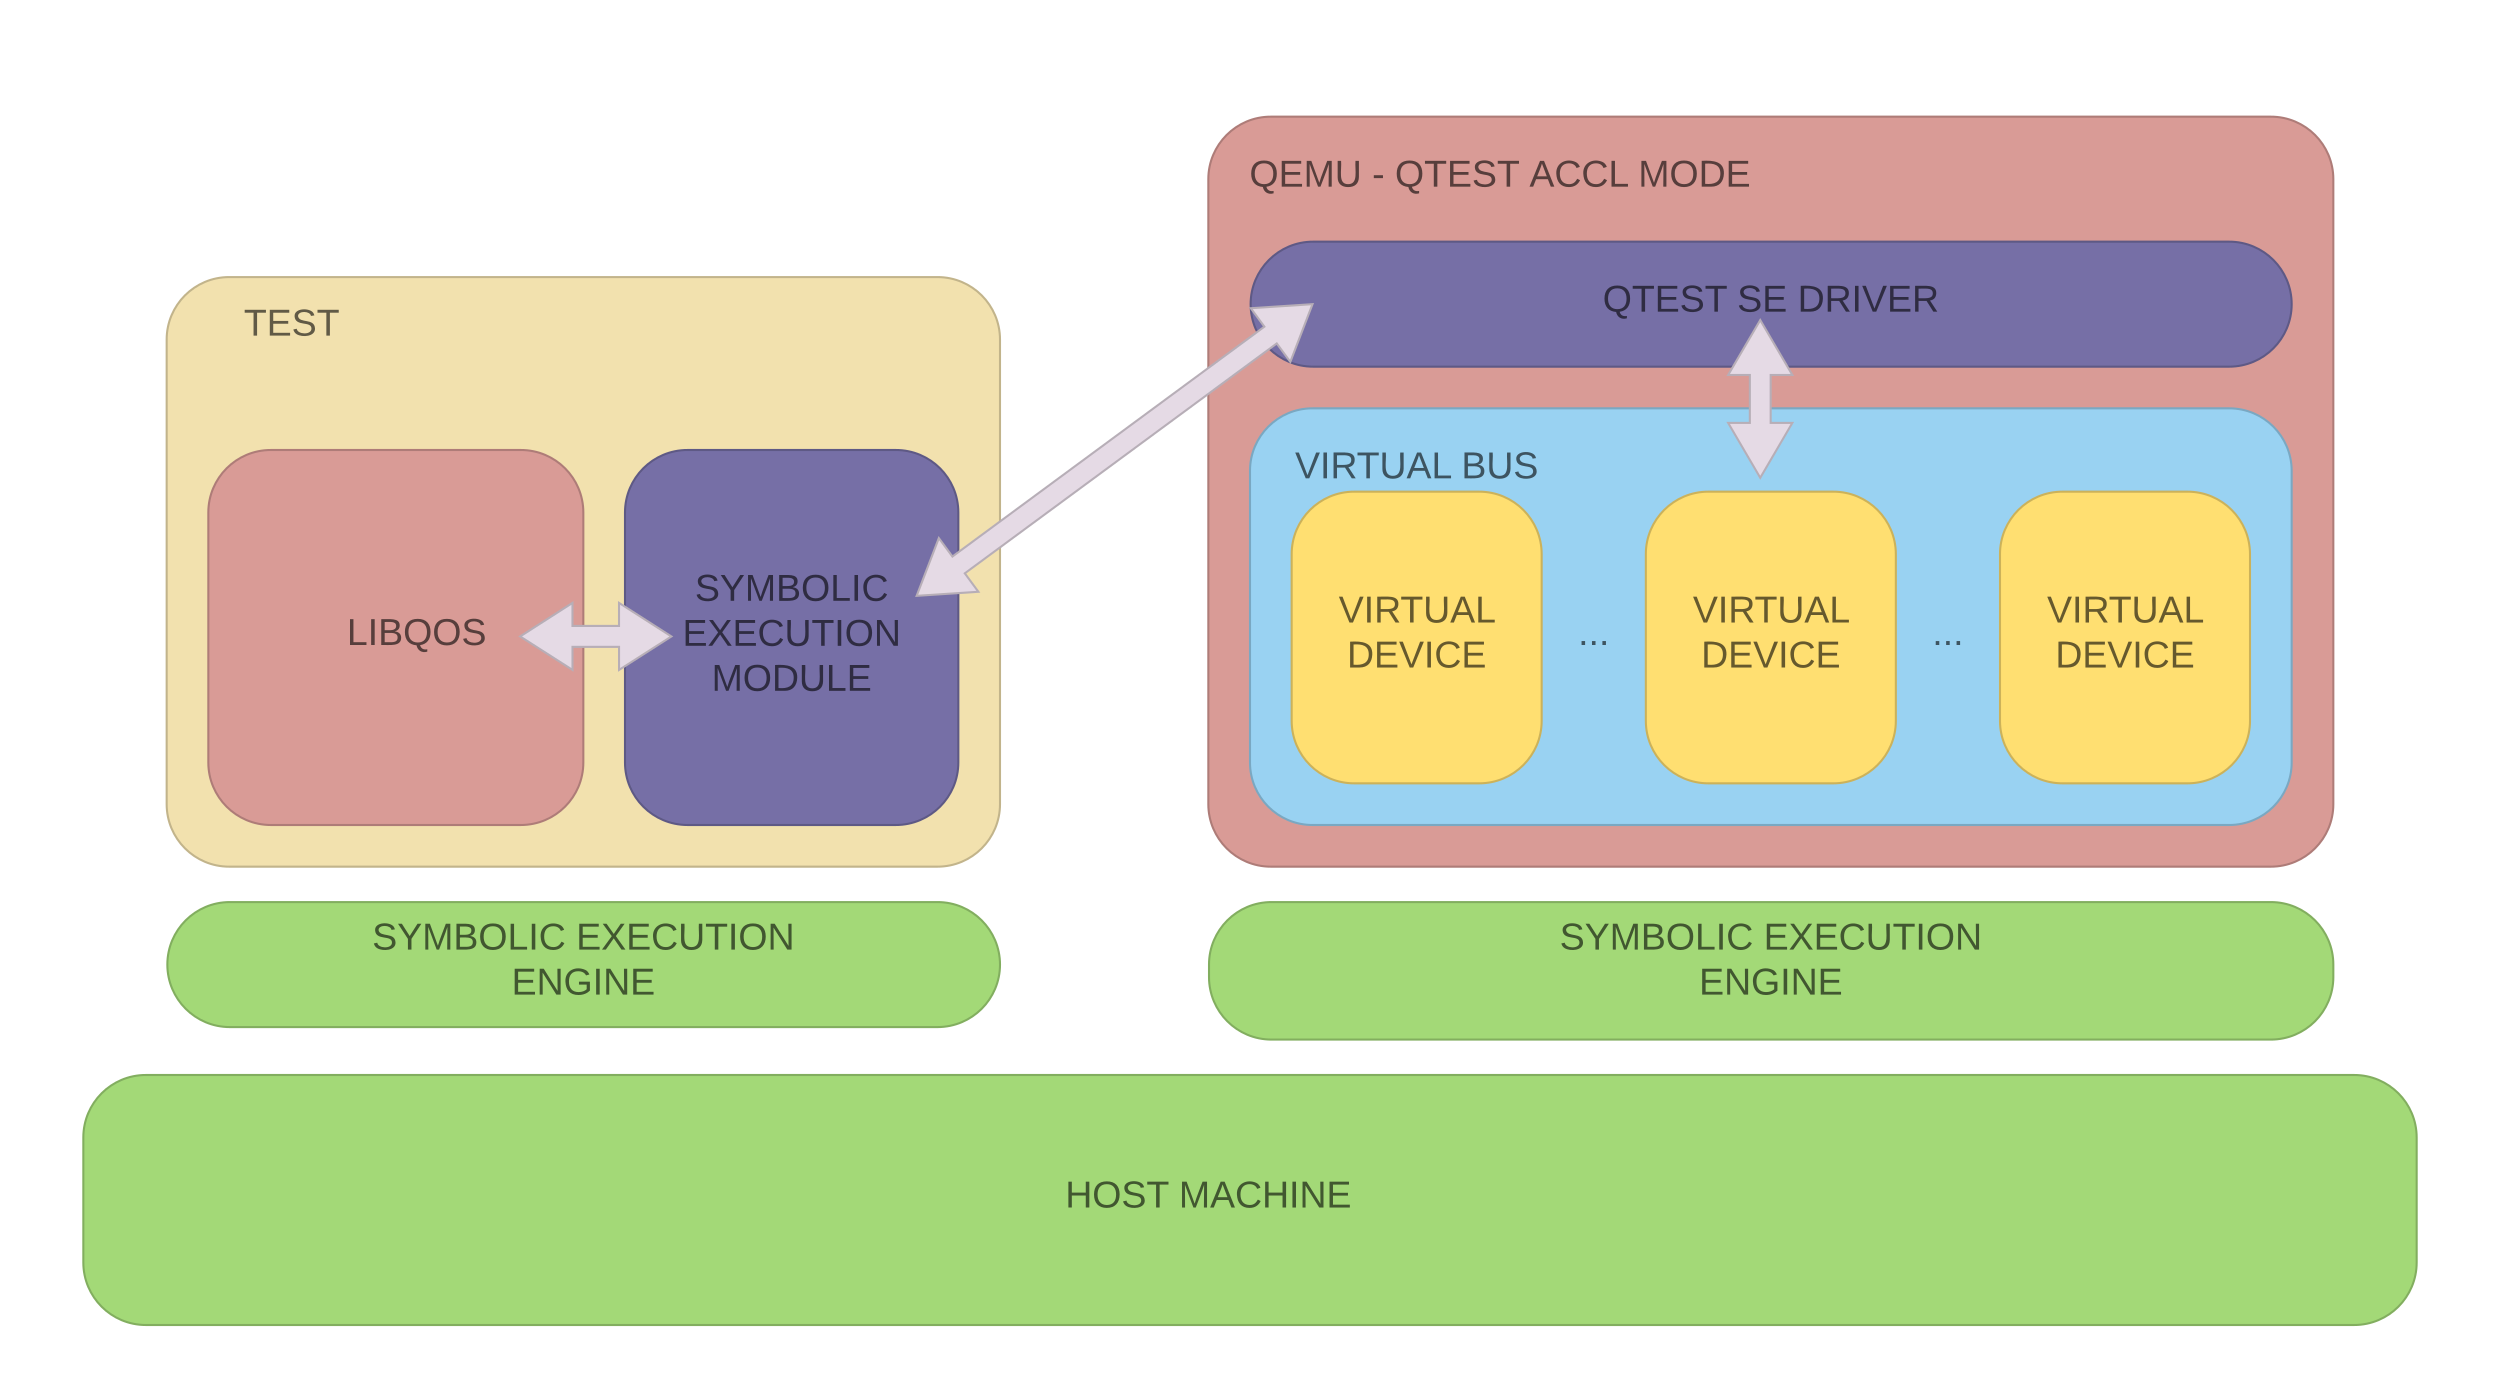 <svg xmlns="http://www.w3.org/2000/svg" xmlns:xlink="http://www.w3.org/1999/xlink" width="1200" height="672"><g transform="translate(0 0)"><path d="M1090 50c16.57 0 30 13.43 30 30v300c0 16.57-13.43 30-30 30H610c-16.57 0-30-13.43-30-30V80c0-16.57 13.43-30 30-30z" stroke="#ae7c78" fill="#d99b96" filter="url(#a)"/><path d="M450 127c16.57 0 30 13.43 30 30v223c0 16.57-13.43 30-30 30H110c-16.57 0-30-13.43-30-30V157c0-16.57 13.43-30 30-30z" stroke="#c2b48b" fill="#f2e1ae" filter="url(#b)"/><path d="M1130 510c16.57 0 30 13.43 30 30v60c0 16.57-13.43 30-30 30H70c-16.57 0-30-13.43-30-30v-60c0-16.57 13.43-30 30-30z" stroke="#82ae5f" fill="#a3d977" filter="url(#c)"/><path d="M250 210c16.57 0 30 13.43 30 30v120c0 16.57-13.43 30-30 30H130c-16.57 0-30-13.43-30-30V240c0-16.57 13.43-30 30-30z" stroke="#ae7c78" fill="#d99b96" filter="url(#d)"/><path d="M1070 190c16.57 0 30 13.43 30 30v140c0 16.57-13.43 30-30 30H630c-16.57 0-30-13.43-30-30V220c0-16.57 13.43-30 30-30z" stroke="#7aa8c2" fill="#99d2f2" filter="url(#e)"/><path d="M450 427c16.57 0 30 13.43 30 30s-13.43 30-30 30H110.33c-16.57 0-30-13.43-30-30s13.43-30 30-30z" stroke="#82ae5f" fill="#a3d977" filter="url(#f)"/><path d="M1090 427c16.57 0 30 13.43 30 30v6c0 16.57-13.43 30-30 30H610.33c-16.57 0-30-13.43-30-30v-6c0-16.57 13.43-30 30-30z" stroke="#82ae5f" fill="#a3d977" filter="url(#g)"/><g filter="url(#h)"><path d="M80 130h120v43H80z" fill="none"/><use xlink:href="#i" transform="matrix(1,0,0,1,80,130) translate(37.05 25.1)"/></g><g filter="url(#j)"><path d="M580 50h280v60H580z" fill="none"/><use xlink:href="#k" transform="matrix(1,0,0,1,580,50) translate(19.725 33.6)"/><use xlink:href="#l" transform="matrix(1,0,0,1,580,50) translate(78.625 33.6)"/><use xlink:href="#m" transform="matrix(1,0,0,1,580,50) translate(89.575 33.6)"/><use xlink:href="#n" transform="matrix(1,0,0,1,580,50) translate(154.125 33.6)"/><use xlink:href="#o" transform="matrix(1,0,0,1,580,50) translate(206.375 33.6)"/></g><g filter="url(#p)"><path d="M100 270h200v60H100z" fill="none"/><use xlink:href="#q" transform="matrix(1,0,0,1,100,270) translate(66.5 33.6)"/></g><g filter="url(#r)"><path d="M600 190h160v60H600z" fill="none"/><use xlink:href="#s" transform="matrix(1,0,0,1,600,190) translate(21.6 33.6)"/><use xlink:href="#t" transform="matrix(1,0,0,1,600,190) translate(101.45 33.6)"/></g><g filter="url(#u)"><path d="M160 427h240v60H160z" fill="none"/><use xlink:href="#v" transform="matrix(1,0,0,1,160,427) translate(18.65 22.8)"/><use xlink:href="#w" transform="matrix(1,0,0,1,160,427) translate(116.55 22.8)"/><use xlink:href="#x" transform="matrix(1,0,0,1,160,427) translate(85.55 44.4)"/></g><g filter="url(#u)"><path d="M730 427h240v60H730z" fill="none"/><use xlink:href="#v" transform="matrix(1,0,0,1,730,427) translate(18.65 22.8)"/><use xlink:href="#w" transform="matrix(1,0,0,1,730,427) translate(116.55 22.8)"/><use xlink:href="#x" transform="matrix(1,0,0,1,730,427) translate(85.55 44.4)"/></g><g filter="url(#u)"><path d="M460 540h240v60H460z" fill="none"/><use xlink:href="#y" transform="matrix(1,0,0,1,460,540) translate(51.325 33.6)"/><use xlink:href="#z" transform="matrix(1,0,0,1,460,540) translate(105.875 33.6)"/></g><path d="M710 230c16.57 0 30 13.43 30 30v80c0 16.57-13.43 30-30 30h-60c-16.57 0-30-13.43-30-30v-80c0-16.57 13.43-30 30-30z" stroke="#ccb25a" fill="#ffdf71" filter="url(#A)"/><g filter="url(#B)"><path d="M630 250h100v100H630z" fill="none"/><use xlink:href="#C" transform="matrix(1,0,0,1,630,250) translate(12.575 42.8)"/><use xlink:href="#D" transform="matrix(1,0,0,1,630,250) translate(16.55 64.4)"/></g><path d="M880 230c16.57 0 30 13.43 30 30v80c0 16.57-13.43 30-30 30h-60c-16.57 0-30-13.43-30-30v-80c0-16.57 13.43-30 30-30z" stroke="#ccb25a" fill="#ffdf71" filter="url(#A)"/><g filter="url(#B)"><path d="M800 250h100v100H800z" fill="none"/><use xlink:href="#C" transform="matrix(1,0,0,1,800,250) translate(12.575 42.8)"/><use xlink:href="#D" transform="matrix(1,0,0,1,800,250) translate(16.55 64.4)"/></g><path d="M1050 230c16.57 0 30 13.43 30 30v80c0 16.57-13.43 30-30 30h-60c-16.57 0-30-13.43-30-30v-80c0-16.57 13.43-30 30-30z" stroke="#ccb25a" fill="#ffdf71" filter="url(#A)"/><g filter="url(#B)"><path d="M970 250h100v100H970z" fill="none"/><use xlink:href="#C" transform="matrix(1,0,0,1,970,250) translate(12.575 42.8)"/><use xlink:href="#D" transform="matrix(1,0,0,1,970,250) translate(16.55 64.4)"/></g><g filter="url(#E)"><path d="M740 270h50v60h-50z" fill="none"/><use xlink:href="#F" transform="matrix(1,0,0,1,740,270) translate(17.5 33.6)"/></g><g filter="url(#E)"><path d="M910 270h50v60h-50z" fill="none"/><use xlink:href="#F" transform="matrix(1,0,0,1,910,270) translate(17.5 33.6)"/></g><path d="M430 210c16.57 0 30 13.43 30 30v120c0 16.57-13.43 30-30 30H330c-16.57 0-30-13.43-30-30V240c0-16.57 13.43-30 30-30z" stroke="#5e5985" fill="#766fa6" filter="url(#G)"/><g filter="url(#H)"><path d="M300 254.4h160v91.2H300z" fill="none"/><use xlink:href="#I" transform="matrix(1,0,0,1,300,254.4) translate(33.55 28)"/><use xlink:href="#w" transform="matrix(1,0,0,1,300,254.4) translate(27.6 49.6)"/><use xlink:href="#J" transform="matrix(1,0,0,1,300,254.4) translate(41.575 71.2)"/></g><path d="M1070 110c16.57 0 30 13.43 30 30s-13.43 30-30 30H630.3c-16.56 0-30-13.43-30-30s13.44-30 30-30z" stroke="#5e5985" fill="#766fa6" filter="url(#K)"/><g filter="url(#L)"><path d="M660 110h380v60H660z" fill="none"/><use xlink:href="#M" transform="matrix(1,0,0,1,660,110) translate(109.3 33.6)"/><use xlink:href="#N" transform="matrix(1,0,0,1,660,110) translate(173.85 33.6)"/><use xlink:href="#O" transform="matrix(1,0,0,1,660,110) translate(202.85 33.6)"/></g><g filter="url(#P)"><path d="M844.92 147.65l15.4 26.33h-10.4V197h10.4l-15.4 26.33-15.4-26.33h10.4v-23.02h-10.4z" stroke="#b7aeb7" fill="#e5dae5"/><use xlink:href="#Q" transform="matrix(1,0,-0,1,839.924,147.654) translate(5.5 36.9)"/></g><g filter="url(#R)"><path d="M630 140l-10.64 27.7-6.52-8.84L463.1 269.2l6.52 8.85L440 280l10.64-27.7 6.52 8.84L606.9 150.8l-6.52-8.85z" stroke="#b7aeb7" fill="#e5dae5"/><use xlink:href="#Q" transform="matrix(0.593,0.805,-0.805,0.593,627.034,135.975) translate(5 117.4)"/></g><g filter="url(#S)"><path d="M322.26 299.5l-25.12 16.06V304.5H274.8v11.06l-25.13-16.07 25.12-16.1v11.06h22.34V283.4z" stroke="#b7aeb7" fill="#e5dae5"/><use xlink:href="#Q" transform="matrix(-0,1,-1,-0,322.258,294.464) translate(5.5 35.9)"/></g><defs><filter id="a" filterUnits="objectBoundingBox" x="-.02" y="-.01" width="1.04" height="1.06"><feOffset result="offOut" in="SourceAlpha" dy="6"/><feGaussianBlur result="blurOut" in="offOut" stdDeviation="5"/><feColorMatrix result="colorOut" in="blurOut" values="0 0 0 0 0 0 0 0 0 0 0 0 0 0 0 0 0 0 0.502 0"/><feBlend in="SourceGraphic" in2="colorOut"/></filter><filter id="b" filterUnits="objectBoundingBox" x="-.03" y="-.01" width="1.05" height="1.07"><feOffset result="offOut" in="SourceAlpha" dy="6"/><feGaussianBlur result="blurOut" in="offOut" stdDeviation="5"/><feColorMatrix result="colorOut" in="blurOut" values="0 0 0 0 0 0 0 0 0 0 0 0 0 0 0 0 0 0 0.502 0"/><feBlend in="SourceGraphic" in2="colorOut"/></filter><filter id="c" filterUnits="objectBoundingBox" x="-.01" y="-.03" width="1.02" height="1.17"><feOffset result="offOut" in="SourceAlpha" dy="6"/><feGaussianBlur result="blurOut" in="offOut" stdDeviation="5"/><feColorMatrix result="colorOut" in="blurOut" values="0 0 0 0 0 0 0 0 0 0 0 0 0 0 0 0 0 0 0.502 0"/><feBlend in="SourceGraphic" in2="colorOut"/></filter><filter id="d" filterUnits="objectBoundingBox" x="-.06" y="-.02" width="1.11" height="1.11"><feOffset result="offOut" in="SourceAlpha" dy="6"/><feGaussianBlur result="blurOut" in="offOut" stdDeviation="5"/><feColorMatrix result="colorOut" in="blurOut" values="0 0 0 0 0 0 0 0 0 0 0 0 0 0 0 0 0 0 0.502 0"/><feBlend in="SourceGraphic" in2="colorOut"/></filter><filter id="e" filterUnits="objectBoundingBox" x="-.02" y="-.02" width="1.04" height="1.1"><feOffset result="offOut" in="SourceAlpha" dy="6"/><feGaussianBlur result="blurOut" in="offOut" stdDeviation="5"/><feColorMatrix result="colorOut" in="blurOut" values="0 0 0 0 0 0 0 0 0 0 0 0 0 0 0 0 0 0 0.502 0"/><feBlend in="SourceGraphic" in2="colorOut"/></filter><filter id="f" filterUnits="objectBoundingBox" x="-.03" y="-.07" width="1.05" height="1.33"><feOffset result="offOut" in="SourceAlpha" dy="6"/><feGaussianBlur result="blurOut" in="offOut" stdDeviation="5"/><feColorMatrix result="colorOut" in="blurOut" values="0 0 0 0 0 0 0 0 0 0 0 0 0 0 0 0 0 0 0.502 0"/><feBlend in="SourceGraphic" in2="colorOut"/></filter><filter id="g" filterUnits="objectBoundingBox" x="-.02" y="-.06" width="1.04" height="1.3"><feOffset result="offOut" in="SourceAlpha" dy="6"/><feGaussianBlur result="blurOut" in="offOut" stdDeviation="5"/><feColorMatrix result="colorOut" in="blurOut" values="0 0 0 0 0 0 0 0 0 0 0 0 0 0 0 0 0 0 0.502 0"/><feBlend in="SourceGraphic" in2="colorOut"/></filter><path fill-opacity=".6" d="M127-220V0H93v-220H8v-28h204v28h-85" id="T"/><path fill-opacity=".6" d="M30 0v-248h187v28H63v79h144v27H63v87h162V0H30" id="U"/><path fill-opacity=".6" d="M185-189c-5-48-123-54-124 2 14 75 158 14 163 119 3 78-121 87-175 55-17-10-28-26-33-46l33-7c5 56 141 63 141-1 0-78-155-14-162-118-5-82 145-84 179-34 5 7 8 16 11 25" id="V"/><g id="i"><use transform="matrix(0.05,0,0,0.05,0,0)" xlink:href="#T"/><use transform="matrix(0.05,0,0,0.05,10.95,0)" xlink:href="#U"/><use transform="matrix(0.05,0,0,0.05,22.95,0)" xlink:href="#V"/><use transform="matrix(0.05,0,0,0.05,34.95,0)" xlink:href="#T"/></g><filter id="h" filterUnits="objectBoundingBox" x="-.08" y="-.09" width="1.17" height="1.47"><feOffset result="offOut" in="SourceAlpha" dy="6"/><feGaussianBlur result="blurOut" in="offOut" stdDeviation="5"/><feColorMatrix result="colorOut" in="blurOut" values="0 0 0 0 0 0 0 0 0 0 0 0 0 0 0 0 0 0 0.502 0"/><feBlend in="SourceGraphic" in2="colorOut"/></filter><path fill-opacity=".6" d="M140-251c81 0 123 46 123 126C263-53 228-8 163 1c7 30 30 48 69 40v23c-55 16-95-15-103-61C56-3 17-48 17-125c0-80 42-126 123-126zm0 227c63 0 89-41 89-101s-29-99-89-99c-61 0-89 39-89 99S79-25 140-24" id="W"/><path fill-opacity=".6" d="M240 0l2-218c-23 76-54 145-80 218h-23L58-218 59 0H30v-248h44l77 211c21-75 51-140 76-211h43V0h-30" id="X"/><path fill-opacity=".6" d="M232-93c-1 65-40 97-104 97C67 4 28-28 28-90v-158h33c8 89-33 224 67 224 102 0 64-133 71-224h33v155" id="Y"/><g id="k"><use transform="matrix(0.05,0,0,0.05,0,0)" xlink:href="#W"/><use transform="matrix(0.05,0,0,0.05,14,0)" xlink:href="#U"/><use transform="matrix(0.05,0,0,0.05,26,0)" xlink:href="#X"/><use transform="matrix(0.05,0,0,0.05,40.95,0)" xlink:href="#Y"/></g><path fill-opacity=".6" d="M16-82v-28h88v28H16" id="Z"/><use transform="matrix(0.05,0,0,0.05,0,0)" xlink:href="#Z" id="l"/><g id="m"><use transform="matrix(0.05,0,0,0.05,0,0)" xlink:href="#W"/><use transform="matrix(0.05,0,0,0.05,14,0)" xlink:href="#T"/><use transform="matrix(0.05,0,0,0.05,24.95,0)" xlink:href="#U"/><use transform="matrix(0.05,0,0,0.05,36.95,0)" xlink:href="#V"/><use transform="matrix(0.05,0,0,0.05,48.95,0)" xlink:href="#T"/></g><path fill-opacity=".6" d="M205 0l-28-72H64L36 0H1l101-248h38L239 0h-34zm-38-99l-47-123c-12 45-31 82-46 123h93" id="aa"/><path fill-opacity=".6" d="M212-179c-10-28-35-45-73-45-59 0-87 40-87 99 0 60 29 101 89 101 43 0 62-24 78-52l27 14C228-24 195 4 139 4 59 4 22-46 18-125c-6-104 99-153 187-111 19 9 31 26 39 46" id="ab"/><path fill-opacity=".6" d="M30 0v-248h33v221h125V0H30" id="ac"/><g id="n"><use transform="matrix(0.05,0,0,0.05,0,0)" xlink:href="#aa"/><use transform="matrix(0.05,0,0,0.05,12,0)" xlink:href="#ab"/><use transform="matrix(0.05,0,0,0.05,24.95,0)" xlink:href="#ab"/><use transform="matrix(0.05,0,0,0.05,37.9,0)" xlink:href="#ac"/></g><path fill-opacity=".6" d="M140-251c81 0 123 46 123 126C263-46 219 4 140 4 59 4 17-45 17-125s42-126 123-126zm0 227c63 0 89-41 89-101s-29-99-89-99c-61 0-89 39-89 99S79-25 140-24" id="ad"/><path fill-opacity=".6" d="M30-248c118-7 216 8 213 122C240-48 200 0 122 0H30v-248zM63-27c89 8 146-16 146-99s-60-101-146-95v194" id="ae"/><g id="o"><use transform="matrix(0.05,0,0,0.05,0,0)" xlink:href="#X"/><use transform="matrix(0.05,0,0,0.05,14.95,0)" xlink:href="#ad"/><use transform="matrix(0.05,0,0,0.05,28.95,0)" xlink:href="#ae"/><use transform="matrix(0.05,0,0,0.05,41.9,0)" xlink:href="#U"/></g><filter id="j" filterUnits="objectBoundingBox" x="-.04" y="-.07" width="1.07" height="1.33"><feOffset result="offOut" in="SourceAlpha" dy="6"/><feGaussianBlur result="blurOut" in="offOut" stdDeviation="5"/><feColorMatrix result="colorOut" in="blurOut" values="0 0 0 0 0 0 0 0 0 0 0 0 0 0 0 0 0 0 0.502 0"/><feBlend in="SourceGraphic" in2="colorOut"/></filter><path fill-opacity=".6" d="M33 0v-248h34V0H33" id="af"/><path fill-opacity=".6" d="M160-131c35 5 61 23 61 61C221 17 115-2 30 0v-248c76 3 177-17 177 60 0 33-19 50-47 57zm-97-11c50-1 110 9 110-42 0-47-63-36-110-37v79zm0 115c55-2 124 14 124-45 0-56-70-42-124-44v89" id="ag"/><g id="q"><use transform="matrix(0.05,0,0,0.05,0,0)" xlink:href="#ac"/><use transform="matrix(0.05,0,0,0.05,10,0)" xlink:href="#af"/><use transform="matrix(0.05,0,0,0.05,15,0)" xlink:href="#ag"/><use transform="matrix(0.05,0,0,0.05,27,0)" xlink:href="#W"/><use transform="matrix(0.05,0,0,0.05,41,0)" xlink:href="#ad"/><use transform="matrix(0.05,0,0,0.05,55,0)" xlink:href="#V"/></g><filter id="p" filterUnits="objectBoundingBox" x="-.05" y="-.07" width="1.1" height="1.33"><feOffset result="offOut" in="SourceAlpha" dy="6"/><feGaussianBlur result="blurOut" in="offOut" stdDeviation="5"/><feColorMatrix result="colorOut" in="blurOut" values="0 0 0 0 0 0 0 0 0 0 0 0 0 0 0 0 0 0 0.502 0"/><feBlend in="SourceGraphic" in2="colorOut"/></filter><path fill-opacity=".6" d="M137 0h-34L2-248h35l83 218 83-218h36" id="ah"/><path fill-opacity=".6" d="M233-177c-1 41-23 64-60 70L243 0h-38l-65-103H63V0H30v-248c88 3 205-21 203 71zM63-129c60-2 137 13 137-47 0-61-80-42-137-45v92" id="ai"/><g id="s"><use transform="matrix(0.05,0,0,0.05,0,0)" xlink:href="#ah"/><use transform="matrix(0.05,0,0,0.05,12,0)" xlink:href="#af"/><use transform="matrix(0.05,0,0,0.05,17,0)" xlink:href="#ai"/><use transform="matrix(0.05,0,0,0.05,29.6,0)" xlink:href="#T"/><use transform="matrix(0.05,0,0,0.05,40.55,0)" xlink:href="#Y"/><use transform="matrix(0.05,0,0,0.05,53.5,0)" xlink:href="#aa"/><use transform="matrix(0.05,0,0,0.05,65.5,0)" xlink:href="#ac"/></g><g id="t"><use transform="matrix(0.05,0,0,0.05,0,0)" xlink:href="#ag"/><use transform="matrix(0.05,0,0,0.05,12,0)" xlink:href="#Y"/><use transform="matrix(0.05,0,0,0.05,24.95,0)" xlink:href="#V"/></g><filter id="r" filterUnits="objectBoundingBox" x="-.06" y="-.07" width="1.13" height="1.33"><feOffset result="offOut" in="SourceAlpha" dy="6"/><feGaussianBlur result="blurOut" in="offOut" stdDeviation="5"/><feColorMatrix result="colorOut" in="blurOut" values="0 0 0 0 0 0 0 0 0 0 0 0 0 0 0 0 0 0 0.502 0"/><feBlend in="SourceGraphic" in2="colorOut"/></filter><path fill-opacity=".6" d="M137-103V0h-34v-103L8-248h37l75 118 75-118h37" id="aj"/><g id="v"><use transform="matrix(0.05,0,0,0.05,0,0)" xlink:href="#V"/><use transform="matrix(0.05,0,0,0.05,12,0)" xlink:href="#aj"/><use transform="matrix(0.05,0,0,0.05,24,0)" xlink:href="#X"/><use transform="matrix(0.05,0,0,0.05,38.95,0)" xlink:href="#ag"/><use transform="matrix(0.05,0,0,0.05,50.95,0)" xlink:href="#ad"/><use transform="matrix(0.05,0,0,0.05,64.95,0)" xlink:href="#ac"/><use transform="matrix(0.05,0,0,0.05,74.95,0)" xlink:href="#af"/><use transform="matrix(0.05,0,0,0.05,79.95,0)" xlink:href="#ab"/></g><path fill-opacity=".6" d="M195 0l-74-108L45 0H8l94-129-87-119h37l69 98 67-98h37l-84 118L233 0h-38" id="ak"/><path fill-opacity=".6" d="M190 0L58-211 59 0H30v-248h39L202-35l-2-213h31V0h-41" id="al"/><g id="w"><use transform="matrix(0.05,0,0,0.05,0,0)" xlink:href="#U"/><use transform="matrix(0.05,0,0,0.05,12,0)" xlink:href="#ak"/><use transform="matrix(0.05,0,0,0.05,24,0)" xlink:href="#U"/><use transform="matrix(0.05,0,0,0.05,36,0)" xlink:href="#ab"/><use transform="matrix(0.05,0,0,0.05,48.95,0)" xlink:href="#Y"/><use transform="matrix(0.05,0,0,0.05,61.9,0)" xlink:href="#T"/><use transform="matrix(0.05,0,0,0.05,72.85,0)" xlink:href="#af"/><use transform="matrix(0.05,0,0,0.05,77.85,0)" xlink:href="#ad"/><use transform="matrix(0.05,0,0,0.05,91.85,0)" xlink:href="#al"/></g><path fill-opacity=".6" d="M143 4C61 4 22-44 18-125c-5-107 100-154 193-111 17 8 29 25 37 43l-32 9c-13-25-37-40-76-40-61 0-88 39-88 99 0 61 29 100 91 101 35 0 62-11 79-27v-45h-74v-28h105v86C228-13 192 4 143 4" id="am"/><g id="x"><use transform="matrix(0.05,0,0,0.05,0,0)" xlink:href="#U"/><use transform="matrix(0.05,0,0,0.05,12,0)" xlink:href="#al"/><use transform="matrix(0.05,0,0,0.05,24.95,0)" xlink:href="#am"/><use transform="matrix(0.05,0,0,0.05,38.95,0)" xlink:href="#af"/><use transform="matrix(0.05,0,0,0.05,43.95,0)" xlink:href="#al"/><use transform="matrix(0.05,0,0,0.05,56.9,0)" xlink:href="#U"/></g><filter id="u" filterUnits="objectBoundingBox" x="-.04" y="-.07" width="1.08" height="1.33"><feOffset result="offOut" in="SourceAlpha" dy="6"/><feGaussianBlur result="blurOut" in="offOut" stdDeviation="5"/><feColorMatrix result="colorOut" in="blurOut" values="0 0 0 0 0 0 0 0 0 0 0 0 0 0 0 0 0 0 0.502 0"/><feBlend in="SourceGraphic" in2="colorOut"/></filter><path fill-opacity=".6" d="M197 0v-115H63V0H30v-248h33v105h134v-105h34V0h-34" id="an"/><g id="y"><use transform="matrix(0.05,0,0,0.05,0,0)" xlink:href="#an"/><use transform="matrix(0.05,0,0,0.05,12.95,0)" xlink:href="#ad"/><use transform="matrix(0.05,0,0,0.05,26.95,0)" xlink:href="#V"/><use transform="matrix(0.05,0,0,0.05,38.95,0)" xlink:href="#T"/></g><g id="z"><use transform="matrix(0.05,0,0,0.05,0,0)" xlink:href="#X"/><use transform="matrix(0.05,0,0,0.05,14.95,0)" xlink:href="#aa"/><use transform="matrix(0.05,0,0,0.05,26.95,0)" xlink:href="#ab"/><use transform="matrix(0.05,0,0,0.05,39.9,0)" xlink:href="#an"/><use transform="matrix(0.05,0,0,0.05,52.85,0)" xlink:href="#af"/><use transform="matrix(0.05,0,0,0.05,57.85,0)" xlink:href="#al"/><use transform="matrix(0.05,0,0,0.05,70.8,0)" xlink:href="#U"/></g><filter id="A" filterUnits="objectBoundingBox" x="-.08" y="-.03" width="1.17" height="1.14"><feOffset result="offOut" in="SourceAlpha" dy="6"/><feGaussianBlur result="blurOut" in="offOut" stdDeviation="5"/><feColorMatrix result="colorOut" in="blurOut" values="0 0 0 0 0 0 0 0 0 0 0 0 0 0 0 0 0 0 0.502 0"/><feBlend in="SourceGraphic" in2="colorOut"/></filter><g id="C"><use transform="matrix(0.05,0,0,0.05,0,0)" xlink:href="#ah"/><use transform="matrix(0.05,0,0,0.05,12,0)" xlink:href="#af"/><use transform="matrix(0.05,0,0,0.05,17,0)" xlink:href="#ai"/><use transform="matrix(0.05,0,0,0.05,29.6,0)" xlink:href="#T"/><use transform="matrix(0.05,0,0,0.05,40.55,0)" xlink:href="#Y"/><use transform="matrix(0.05,0,0,0.05,53.5,0)" xlink:href="#aa"/><use transform="matrix(0.05,0,0,0.05,65.5,0)" xlink:href="#ac"/></g><g id="D"><use transform="matrix(0.05,0,0,0.05,0,0)" xlink:href="#ae"/><use transform="matrix(0.05,0,0,0.05,12.95,0)" xlink:href="#U"/><use transform="matrix(0.05,0,0,0.05,24.95,0)" xlink:href="#ah"/><use transform="matrix(0.05,0,0,0.05,36.95,0)" xlink:href="#af"/><use transform="matrix(0.05,0,0,0.05,41.95,0)" xlink:href="#ab"/><use transform="matrix(0.05,0,0,0.05,54.9,0)" xlink:href="#U"/></g><filter id="B" filterUnits="objectBoundingBox" x="-.1" y="-.04" width="1.2" height="1.2"><feOffset result="offOut" in="SourceAlpha" dy="6"/><feGaussianBlur result="blurOut" in="offOut" stdDeviation="5"/><feColorMatrix result="colorOut" in="blurOut" values="0 0 0 0 0 0 0 0 0 0 0 0 0 0 0 0 0 0 0.502 0"/><feBlend in="SourceGraphic" in2="colorOut"/></filter><path fill-opacity=".6" d="M33 0v-38h34V0H33" id="ao"/><g id="F"><use transform="matrix(0.05,0,0,0.05,0,0)" xlink:href="#ao"/><use transform="matrix(0.05,0,0,0.05,5,0)" xlink:href="#ao"/><use transform="matrix(0.05,0,0,0.05,10,0)" xlink:href="#ao"/></g><filter id="E" filterUnits="objectBoundingBox" x="-.2" y="-.07" width="1.4" height="1.33"><feOffset result="offOut" in="SourceAlpha" dy="6"/><feGaussianBlur result="blurOut" in="offOut" stdDeviation="5"/><feColorMatrix result="colorOut" in="blurOut" values="0 0 0 0 0 0 0 0 0 0 0 0 0 0 0 0 0 0 0.502 0"/><feBlend in="SourceGraphic" in2="colorOut"/></filter><filter id="G" filterUnits="objectBoundingBox" x="-.06" y="-.02" width="1.13" height="1.11"><feOffset result="offOut" in="SourceAlpha" dy="6"/><feGaussianBlur result="blurOut" in="offOut" stdDeviation="5"/><feColorMatrix result="colorOut" in="blurOut" values="0 0 0 0 0 0 0 0 0 0 0 0 0 0 0 0 0 0 0.502 0"/><feBlend in="SourceGraphic" in2="colorOut"/></filter><g id="I"><use transform="matrix(0.05,0,0,0.05,0,0)" xlink:href="#V"/><use transform="matrix(0.05,0,0,0.05,12,0)" xlink:href="#aj"/><use transform="matrix(0.05,0,0,0.05,24,0)" xlink:href="#X"/><use transform="matrix(0.05,0,0,0.05,38.95,0)" xlink:href="#ag"/><use transform="matrix(0.05,0,0,0.05,50.95,0)" xlink:href="#ad"/><use transform="matrix(0.05,0,0,0.05,64.95,0)" xlink:href="#ac"/><use transform="matrix(0.05,0,0,0.05,74.95,0)" xlink:href="#af"/><use transform="matrix(0.05,0,0,0.05,79.95,0)" xlink:href="#ab"/></g><g id="J"><use transform="matrix(0.05,0,0,0.05,0,0)" xlink:href="#X"/><use transform="matrix(0.05,0,0,0.05,14.95,0)" xlink:href="#ad"/><use transform="matrix(0.05,0,0,0.05,28.95,0)" xlink:href="#ae"/><use transform="matrix(0.05,0,0,0.05,41.9,0)" xlink:href="#Y"/><use transform="matrix(0.05,0,0,0.05,54.85,0)" xlink:href="#ac"/><use transform="matrix(0.05,0,0,0.05,64.85,0)" xlink:href="#U"/></g><filter id="H" filterUnits="objectBoundingBox" x="-.06" y="-.04" width="1.13" height="1.22"><feOffset result="offOut" in="SourceAlpha" dy="6"/><feGaussianBlur result="blurOut" in="offOut" stdDeviation="5"/><feColorMatrix result="colorOut" in="blurOut" values="0 0 0 0 0 0 0 0 0 0 0 0 0 0 0 0 0 0 0.502 0"/><feBlend in="SourceGraphic" in2="colorOut"/></filter><filter id="K" filterUnits="objectBoundingBox" x="-.02" y="-.07" width="1.04" height="1.33"><feOffset result="offOut" in="SourceAlpha" dy="6"/><feGaussianBlur result="blurOut" in="offOut" stdDeviation="5"/><feColorMatrix result="colorOut" in="blurOut" values="0 0 0 0 0 0 0 0 0 0 0 0 0 0 0 0 0 0 0.502 0"/><feBlend in="SourceGraphic" in2="colorOut"/></filter><g id="M"><use transform="matrix(0.05,0,0,0.05,0,0)" xlink:href="#W"/><use transform="matrix(0.05,0,0,0.05,14,0)" xlink:href="#T"/><use transform="matrix(0.05,0,0,0.05,24.95,0)" xlink:href="#U"/><use transform="matrix(0.05,0,0,0.05,36.95,0)" xlink:href="#V"/><use transform="matrix(0.05,0,0,0.05,48.95,0)" xlink:href="#T"/></g><g id="N"><use transform="matrix(0.05,0,0,0.05,0,0)" xlink:href="#V"/><use transform="matrix(0.05,0,0,0.05,12,0)" xlink:href="#U"/></g><g id="O"><use transform="matrix(0.05,0,0,0.05,0,0)" xlink:href="#ae"/><use transform="matrix(0.05,0,0,0.05,12.95,0)" xlink:href="#ai"/><use transform="matrix(0.05,0,0,0.05,25.9,0)" xlink:href="#af"/><use transform="matrix(0.05,0,0,0.05,30.9,0)" xlink:href="#ah"/><use transform="matrix(0.05,0,0,0.05,42.9,0)" xlink:href="#U"/><use transform="matrix(0.05,0,0,0.05,54.9,0)" xlink:href="#ai"/></g><filter id="L" filterUnits="objectBoundingBox" x="-.03" y="-.07" width="1.05" height="1.33"><feOffset result="offOut" in="SourceAlpha" dy="6"/><feGaussianBlur result="blurOut" in="offOut" stdDeviation="5"/><feColorMatrix result="colorOut" in="blurOut" values="0 0 0 0 0 0 0 0 0 0 0 0 0 0 0 0 0 0 0.502 0"/><feBlend in="SourceGraphic" in2="colorOut"/></filter><filter id="P" filterUnits="objectBoundingBox" x="-.32" y="-.05" width="1.65" height="1.26"><feOffset result="offOut" in="SourceAlpha" dy="6"/><feGaussianBlur result="blurOut" in="offOut" stdDeviation="5"/><feColorMatrix result="colorOut" in="blurOut" values="0 0 0 0 0 0 0 0 0 0 0 0 0 0 0 0 0 0 0.502 0"/><feBlend in="SourceGraphic" in2="colorOut"/></filter><filter id="R" filterUnits="objectBoundingBox" x="-.05" y="-.02" width="1.1" height="1.12"><feOffset result="offOut" in="SourceAlpha" dy="6"/><feGaussianBlur result="blurOut" in="offOut" stdDeviation="5"/><feColorMatrix result="colorOut" in="blurOut" values="0 0 0 0 0 0 0 0 0 0 0 0 0 0 0 0 0 0 0.502 0"/><feBlend in="SourceGraphic" in2="colorOut"/></filter><filter id="S" filterUnits="objectBoundingBox" x="-.14" y="-.12" width="1.28" height="1.62"><feOffset result="offOut" in="SourceAlpha" dy="6"/><feGaussianBlur result="blurOut" in="offOut" stdDeviation="5"/><feColorMatrix result="colorOut" in="blurOut" values="0 0 0 0 0 0 0 0 0 0 0 0 0 0 0 0 0 0 0.502 0"/><feBlend in="SourceGraphic" in2="colorOut"/></filter></defs></g></svg>